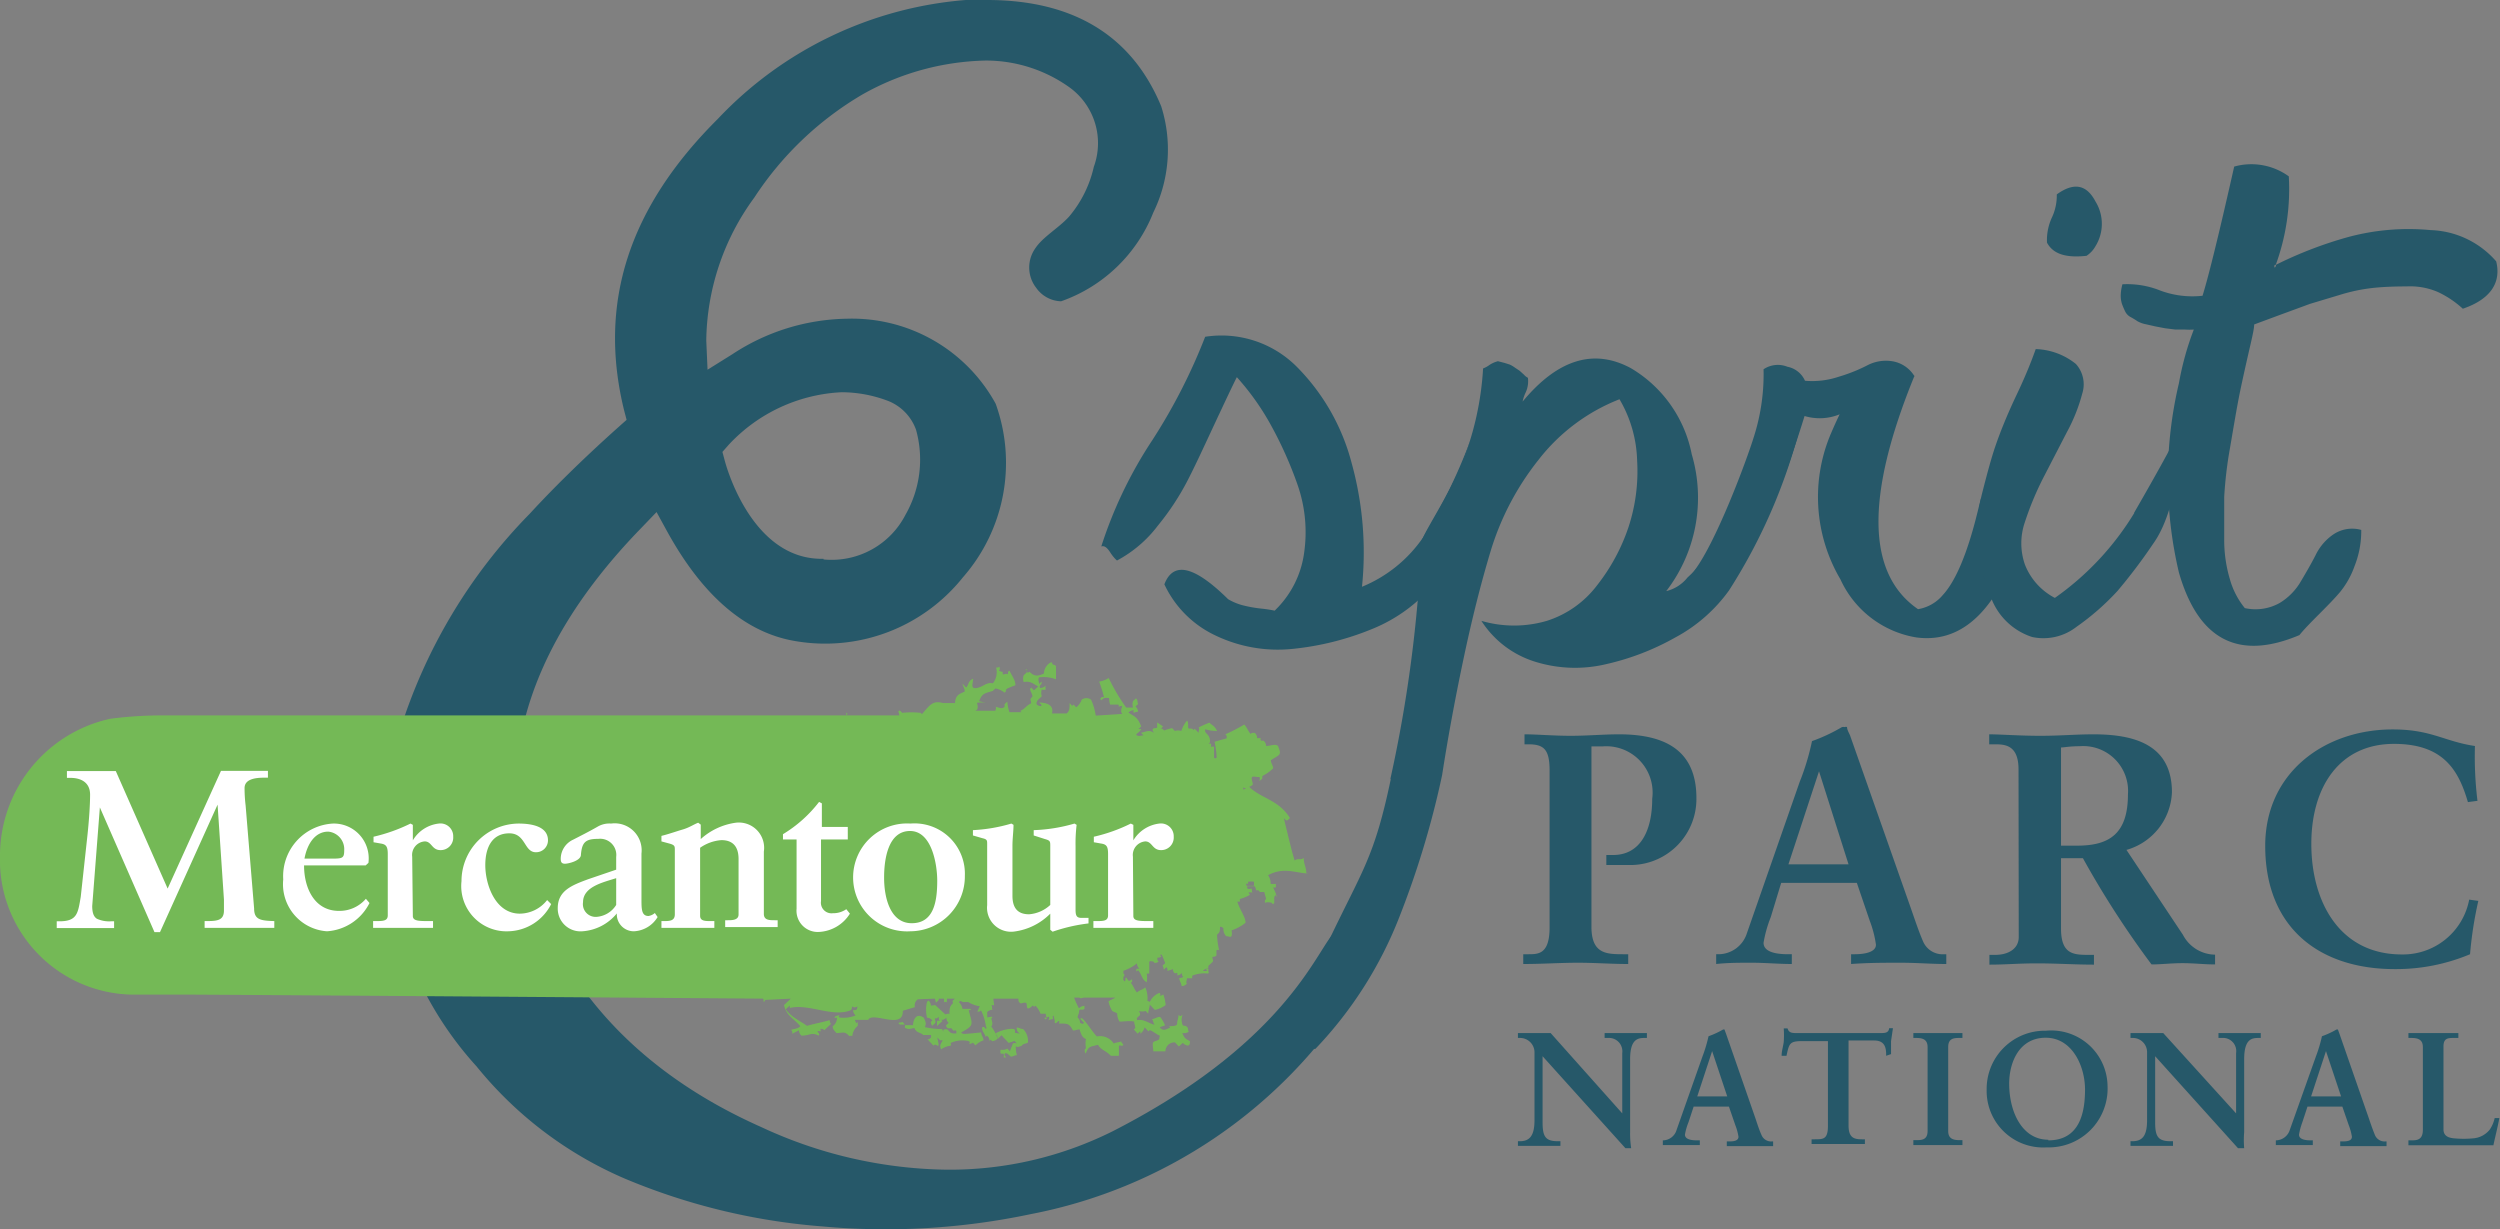 <svg xmlns="http://www.w3.org/2000/svg" viewBox="0 0 117.66 57.86"><rect x="0" y="0" width="117.66" height="57.86" fill="#808080" stroke="none"/><defs><style>.cls-1{fill:#265869}.cls-2{fill:#74b956;fill-rule:evenodd}</style></defs><g id="Calque_2" data-name="Calque 2"><g id="Calque_1-2" data-name="Calque 1"><path class="cls-1" d="M46.45 0h-1a18 18 0 00-11.67 5.6c-4.2 4.18-5.64 8.67-4.41 13.7l.12.46-.36.32c-1.79 1.6-3.19 3-4.2 4.1a25.33 25.33 0 00-6.12 10.24 16.5 16.5 0 003.62 15.77 18.21 18.21 0 007 5.29 29.94 29.94 0 009.27 2.24 33 33 0 009.82-.58A23.28 23.28 0 0063.7 46.87c.64-1.07.25-1.29-.42-1.81-.15-.12-.32-1.36-.63-1-.87 1.14-2.55 5.22-10.26 9.17a17.15 17.15 0 01-7.85 1.82 21.25 21.25 0 01-8.7-2c-5-2.22-8.52-5.59-10.38-10-2.59-6.19-1-12.3 4.69-18.17l.75-.78.52.95c1.66 3 3.67 4.73 6 5.12a8.29 8.29 0 007.9-3A8.18 8.18 0 0046.86 19a7.71 7.71 0 00-7-4 10.06 10.06 0 00-5.39 1.67l-1.17.73-.06-1.37A11.59 11.59 0 0135.5 9.3a15.37 15.37 0 015.1-4.86 12.3 12.3 0 015.78-1.59h.07a6.76 6.76 0 013.91 1.28 3.24 3.24 0 011.12 3.72 5.49 5.49 0 01-1.17 2.35c-.49.54-1.24.95-1.6 1.51a1.56 1.56 0 00.06 1.84 1.48 1.48 0 001.17.63A7.25 7.25 0 0054.28 10a6.72 6.72 0 00.37-5c-1.38-3.33-4.14-5-8.2-5m-7.69 26.3h-.09c-3.33 0-4.51-4.43-4.56-4.62l-.11-.41.28-.32a7.76 7.76 0 015.33-2.49 6.19 6.19 0 012.11.38 2.29 2.29 0 011.39 1.38 5.23 5.23 0 01-.49 4 3.91 3.91 0 01-3.86 2.11"/><path class="cls-1" d="M64.09 27.62A6.45 6.45 0 0067 25.26a26.79 26.79 0 002.3-4.8 26.17 26.17 0 00-1 3.61 1.18 1.18 0 00.4.13 4.89 4.89 0 01-1.14 3.2 7.44 7.44 0 01-3 2.21 13.34 13.34 0 01-3.73.93 6.79 6.79 0 01-3.6-.62 5 5 0 01-2.43-2.42c.42-1.1 1.41-.87 3 .7a2.67 2.67 0 00.7.29 6 6 0 00.83.15 6.05 6.05 0 01.66.1A4.62 4.62 0 0061.38 26a6.77 6.77 0 00-.31-3.18A18.4 18.4 0 0059.81 20a12 12 0 00-1.6-2.25c-.22.44-.57 1.18-1.06 2.23s-.89 1.92-1.24 2.6a12.13 12.13 0 01-1.41 2.15 5.88 5.88 0 01-1.93 1.65s-.15-.12-.31-.37-.29-.34-.43-.29a20.31 20.31 0 012.4-5 26.88 26.88 0 002.49-4.87A5 5 0 0161 17.23a10 10 0 012.61 4.55 15.78 15.78 0 01.49 5.84"/><path class="cls-1" d="M65.43 36.69a64.14 64.14 0 001.47-11.17c0-.3 1.27-2.17 1.9-3.7a14.24 14.24 0 001-4.48 1.23 1.23 0 00.31-.17 1.33 1.33 0 01.39-.17l.31.08.25.08a1.48 1.48 0 01.25.15l.21.14.21.19a.54.54 0 00.18.14 1.26 1.26 0 01-.1.68 1.77 1.77 0 00-.15.44c1.66-2 3.36-2.51 5.1-1.57a6.06 6.06 0 012.86 4.05 7.21 7.21 0 01-1.2 6.44 1.82 1.82 0 001-.64 6.21 6.21 0 001-1.16c.17-.36 4.6-7.15 4.47-6.63a26.38 26.38 0 01-3.51 8.39A7.43 7.43 0 0178.85 30a12 12 0 01-3.27 1.26 6.3 6.3 0 01-3.34-.12 4.62 4.62 0 01-2.52-1.92 5.47 5.47 0 003.08 0 4.78 4.78 0 002.37-1.68 9.08 9.08 0 001.47-2.72 8.41 8.41 0 00.41-3.14 6 6 0 00-.83-2.89 8.94 8.94 0 00-3.81 2.85 12.87 12.87 0 00-2.24 4.25q-.7 2.31-1.3 5.16t-1 5.44a42.29 42.29 0 01-2 6.64 18.94 18.94 0 01-3.94 6.21c-.42.44.64-3.54.42-4.58 0-.17.1-.29.17-.45 1.6-3.37 2.16-3.93 2.94-7.66"/><path class="cls-1" d="M90.11 17.67q-3.48 8.5.16 11a1.93 1.93 0 001.17-.67c1.15-1.25 1.72-4.42 1.8-4.56.25-.05.51 1.76.74 1.87a1.44 1.44 0 00.52.17 5.86 5.86 0 010 1.4q-1.62 3.48-4.31 3.12a4.78 4.78 0 01-3.57-2.73 7.64 7.64 0 01-.49-6.77q.21-.5.45-1a2.48 2.48 0 01-1.65.08c-.36 1.16-.65 2-.85 2.56s-.52 1.25-.91 2.11a11 11 0 01-1.31 2.15c-.19 0-1.65-.08-2.23.6 1.07-1.26 2.6-5.41 2.91-6.43a9.67 9.67 0 00.46-3.19 1.2 1.2 0 011.12-.12 1.14 1.14 0 01.83.66 3.92 3.92 0 001.59-.19 7.67 7.67 0 001.39-.56 1.89 1.89 0 011.12-.17 1.5 1.5 0 011.06.72"/><path class="cls-1" d="M100.43 24.15c2.73-4.73 2.64-5 2.43-4.6s-.18 4.18-1.53 6.05a25.49 25.49 0 01-1.67 2.21 11.75 11.75 0 01-1.93 1.69 2.53 2.53 0 01-2.09.48 3.08 3.08 0 01-1.85-1.65 8.55 8.55 0 01-.68-2.5 7.42 7.42 0 01.18-2.63c.23-.9.43-1.65.63-2.23s.51-1.38 1-2.41.75-1.74.89-2.13a3.16 3.16 0 011.89.7 1.43 1.43 0 01.3 1.39 8.18 8.18 0 01-.73 1.83l-1.08 2.09a14.45 14.45 0 00-.89 2.13 3.05 3.05 0 000 2 3 3 0 001.41 1.57 13.35 13.35 0 003.74-4m-2.25-12.1c-1 .11-1.58-.1-1.86-.62a2.52 2.52 0 01.23-1.18 2.43 2.43 0 00.23-1.09c.8-.58 1.4-.47 1.82.33a2 2 0 010 2.11 1.3 1.3 0 01-.42.45"/><path class="cls-1" d="M107.12 12.46c-.05 0-.08 0-.08.09s.08 0 .08-.09a19 19 0 013.38-1.3 10.94 10.94 0 013.9-.33 4.26 4.26 0 013.08 1.47c.25 1-.27 1.79-1.57 2.23a4.6 4.6 0 00-1.18-.79 3.3 3.3 0 00-1.47-.26q-.84 0-1.47.06a8.28 8.28 0 00-1.64.33l-1.43.43-1.47.54-1.16.43c0 .25-.14.79-.33 1.63s-.34 1.53-.44 2.07-.22 1.25-.37 2.13a19.11 19.11 0 00-.27 2.29v2a6.49 6.49 0 00.27 1.88 3.75 3.75 0 00.7 1.35 2.33 2.33 0 001.62-.23 2.85 2.85 0 001-1c.25-.42.49-.83.71-1.26a2.48 2.48 0 01.87-1 1.59 1.59 0 011.28-.19 4.46 4.46 0 01-.31 1.69 4.1 4.1 0 01-.66 1.2c-.23.28-.57.63-1 1.06s-.74.75-.94 1q-4.3 1.82-5.67-2.94a19.36 19.36 0 010-8.92 13.61 13.61 0 01.7-2.52 2.83 2.83 0 01-.41 0h-.46l-.48-.06-.47-.09-.44-.1a1.3 1.3 0 01-.39-.14 3.54 3.54 0 00-.31-.19.59.59 0 01-.27-.27 3.68 3.68 0 01-.15-.35 1.31 1.31 0 01-.06-.41 2.13 2.13 0 01.08-.52 4.16 4.16 0 011.77.29 4.33 4.33 0 002 .25c.27-.86.77-2.88 1.49-6.08a3 3 0 012.57.46 10.39 10.39 0 01-.63 4.21M74.9 43.62c0 1.26.69 1.29 1.48 1.29h.25v.46c-.8 0-1.57-.06-2.37-.06s-1.69.06-2.57.06v-.46h.24c.47 0 1 0 1-1.26v-7.4c0-1-.29-1.22-1-1.22h-.18v-.47c.56 0 1.38.07 2.17.07s1.57-.07 2.27-.07c2.11 0 3.65.7 3.65 3a3.11 3.11 0 01-3 3.15H75.6v-.47h.32c1.26 0 1.84-1.11 1.84-2.65a2.18 2.18 0 00-2.35-2.46h-.51zm8.44-.46a5.94 5.94 0 00-.34 1.21c0 .46.65.54 1.16.54h.17v.46c-.62 0-1.26-.06-1.88-.06s-1.12 0-1.68.06v-.46h.1a1.41 1.41 0 001.35-1l2.48-7.11a11.41 11.41 0 00.58-1.92 8.19 8.19 0 001.41-.66.31.31 0 01.13 0 .13.13 0 01.11 0c0 .13.09.27.14.39l2.85 8.1c.19.54.38 1.12.58 1.58a1 1 0 001 .62h.1v.46c-.7 0-1.4-.06-2.15-.06s-1.53 0-2.33.06v-.46h.17c.36 0 1-.06 1-.45a5.14 5.14 0 00-.29-1.12l-.61-1.79h-3.56zm2.27-6.86l-1.44 4.38H87zm9.39-.09c0-1.13-.62-1.18-1.1-1.18h-.28v-.47c.49 0 1.46.07 2.4.07s1.68-.07 2.51-.07c2 0 3.69.53 3.69 2.73a2.94 2.94 0 01-2.14 2.71l2.66 4a1.73 1.73 0 001.51.93v.46c-.52 0-1-.06-1.53-.06s-1 .06-1.46.06a43.83 43.83 0 01-3.23-5H97v3.31c0 1.19.56 1.24 1.27 1.24h.28v.46c-.88 0-1.79-.06-2.67-.06s-1.48.06-2.25.06v-.46h.28c.57 0 1.1-.26 1.1-.84zm2 3.59h.76c1.55 0 2.39-.59 2.39-2.42a2.11 2.11 0 00-2.27-2.26c-.46 0-.66.05-.88.06zm19.15-2.05c-.44-1.5-1.15-2.74-3.48-2.74-2.55 0-3.89 2-3.89 4.71s1.32 5.2 4.26 5.2a3.17 3.17 0 003.17-2.58l.43.06a18.16 18.16 0 00-.39 2.51 9 9 0 01-3.55.7c-3.5 0-6.09-1.91-6.09-5.8 0-3.46 2.81-5.48 6-5.48 1.82 0 2.41.56 3.87.78a17.21 17.21 0 00.12 2.58zM76.35 52.4v-2.84a.63.63 0 00-.66-.71h-.17v-.23h1.99v.23h-.11c-.32 0-.68.06-.68 1v3.43a4.55 4.55 0 00.05.76h-.27l-3.9-4.33v3.11c0 .66.13.89.71.89h.13v.22h-2v-.22h.1c.52 0 .68-.36.68-1v-3.18a.68.68 0 00-.69-.68h-.09v-.23h1.54zm3.12.41a2.81 2.81 0 00-.17.59c0 .23.32.27.57.27H80v.22h-1.74v-.22a.68.68 0 00.65-.5l1.22-3.46a6.7 6.7 0 00.28-.94 4.09 4.09 0 00.69-.32h.06l.07.19 1.39 4c.09.27.18.55.28.77a.49.49 0 00.5.31h.05v.22h-2.18v-.22h.08c.17 0 .47 0 .47-.22a2.58 2.58 0 00-.15-.55l-.3-.87h-1.66zm1.11-3.34l-.7 2.13h1.41zm4.21-.47c-.57 0-.59.13-.71.69h-.23c0-.22.07-.43.1-.65a4.49 4.49 0 000-.64h.18c.06.23.25.22.46.22h3.91c.2 0 .39 0 .41-.23h.18L89 49v.61l-.23.08c0-.28 0-.72-.56-.72H87v4c0 .58.26.65.63.65h.14v.22h-2.51v-.22h.14c.42 0 .63 0 .63-.64V49zm5.26 4.66h.11c.27 0 .56 0 .56-.43v-3.95c0-.4-.29-.43-.56-.43h-.11v-.23h2.31v.23h-.11c-.27 0-.56 0-.56.43v3.95c0 .4.29.43.56.43h.11v.23h-2.31zm6.24-5.15a2.65 2.65 0 012.9 2.6A2.77 2.77 0 0196.33 54a2.66 2.66 0 01-2.83-2.71 2.74 2.74 0 012.79-2.78m.11 5.16c1.47 0 1.73-1.29 1.73-2.39s-.6-2.44-1.85-2.44S94.56 50 94.56 51c0 1.35.62 2.64 1.84 2.64m8.84-1.24v-2.84a.62.62 0 00-.66-.71h-.17v-.23h1.99v.23h-.11c-.32 0-.67.06-.67 1v3.43a4.59 4.59 0 000 .76h-.29l-3.9-4.33v3.11c0 .66.13.89.72.89h.12v.22h-2v-.22h.1c.53 0 .68-.36.68-1v-3.18a.67.67 0 00-.68-.68h-.1v-.23h1.54zm3.12.41a3.36 3.36 0 00-.16.59c0 .23.31.27.56.27h.09v.22h-1.74v-.22a.7.7 0 00.66-.5l1.23-3.46a6.7 6.7 0 00.28-.94 4.09 4.09 0 00.69-.32h.06l.07.19 1.39 4c.09.27.19.55.28.77a.49.49 0 00.5.31h.05v.22h-2.18v-.22h.08c.18 0 .47 0 .47-.22a2.58 2.58 0 00-.15-.55l-.3-.87h-1.64zm1.11-3.34l-.7 2.13h1.41zm5.53 3.68c0 .3.21.39.45.42a4.8 4.8 0 001 0 1.1 1.1 0 00.73-.41 1.57 1.57 0 00.23-.54h.22c-.08.43-.19.85-.28 1.28h-4v-.23h.11c.27 0 .57 0 .57-.5v-3.89c0-.4-.3-.43-.57-.43h-.11v-.23h2.35v.23h-.19c-.29 0-.51 0-.51.4z"/><path class="cls-2" d="M49.15 47.91l.06.07.06-.06a.08.08 0 00-.12 0M60 42.1l.12.13C60 42 60 42 60 42.1m-20.17-8.57v.13l.06-.06-.06-.07z"/><path class="cls-2" d="M61.48 41.09c0-.28-.13-.43-.12-.72-.14.14-.28 0-.43.13-.13-.44-.13-.44-.51-2 .14.15.14.15.29 0-.53-.86-1.36-.92-1.92-1.47a.42.42 0 00.17-.1c0-.12-.05-.19-.05-.31s.19-.05.31-.05.06.06.06.19l.13-.12v-.12a1.86 1.86 0 00.51-.36c0-.12-.11-.25-.11-.38.45-.29.51-.23.34-.67-.12-.12-.37 0-.56 0a.35.35 0 00-.12-.25h-.12s-.06-.07 0-.12h-.19a.28.28 0 00-.11-.25c-.13 0-.13 0-.19.05-.12-.13-.18-.32-.3-.44a8.49 8.49 0 01-.89.46c.07.07.07.07.06.19l-.57.16a3.79 3.79 0 01.1.75.08.08 0 01-.12 0v-.5a.08.08 0 00-.12 0C57 35.15 57 35.15 57 35h-.12l.06-.05a.44.44 0 00-.11-.38c-.12-.13-.12-.13-.11-.25a1.79 1.79 0 00.56.08c-.12-.25-.24-.26-.36-.39a4.94 4.94 0 00-.51.23c.06.07 0 .13 0 .25l-.18-.19-.06.06c-.06-.07-.06-.07-.19-.07s0-.19-.11-.38a1.36 1.36 0 00-.27.49.56.56 0 00-.31 0l-.12-.13a1.79 1.79 0 00-.38.11c-.06-.06-.12-.13-.18-.07l.13-.12-.28-.19v.24c-.07.06-.13 0-.19.06s0 .12.05.19c-.24-.14-.3-.08-.62 0l.12.12c-.12 0-.19.06-.31 0s.13-.12.2-.3h-.13l.13-.12c-.17-.44-.29-.45-.6-.65a.32.32 0 01.26-.11.08.08 0 000 .12.3.3 0 01.19-.05.32.32 0 00-.12-.25l.13-.12c-.06-.07 0-.19-.11-.26l-.13.12a.42.42 0 000 .31H53a9.58 9.58 0 01-.82-1.39 1.14 1.14 0 01-.45.17 5.31 5.31 0 01.23.75.09.09 0 00-.13 0c-.06.06-.06.06 0 .13.13-.12.13-.12.37-.11a.84.84 0 00.05.31h.38a.09.09 0 010 .13c.07-.06.07-.06.19-.06-.07.19-.07.31 0 .37l-1.25.08a2.74 2.74 0 00-.22-.75.37.37 0 00-.44 0 .8.8 0 01-.26.36l-.12-.13-.07.06-.12-.13c0 .25 0 .37-.14.49h-.69c.08-.31-.1-.5-.6-.52l.12.13c-.06.06-.06.06-.19 0s0-.24 0-.24l.19-.18a.52.52 0 010-.32.29.29 0 00.19 0 .25.25 0 010-.19.36.36 0 01-.26.12.09.09 0 010-.13c.06-.06.06-.06.07-.18l-.13.12c0-.13-.06-.19 0-.31a1.68 1.68 0 01.8.09v-.56c0-.18-.18-.07-.18-.2s-.38.11-.39.49c-.25.11-.44.17-.68-.09l-.07.06c-.06-.07-.12-.13 0-.19a.1.1 0 01-.13 0c.06.06.12.12.06.18l-.13.12a.46.46 0 000 .32c.31-.06.43.07.68.21l-.2.18-.12-.13-.06.06c0 .12.12.25.11.37l-.06.06c-.07.06 0 .13 0 .25-.25.12-.26.24-.51.36l.06.06h-.57a1.83 1.83 0 01-.1-.5l-.13.12v.12c-.12.12-.19.06-.43 0 .06.06 0 .12 0 .19h-1c.19 0 .19-.18.13-.37a1.21 1.21 0 01.44 0l-.34-.08c.14-.37.27-.37.64-.48l.13-.12a1 1 0 01.43.2l.06-.06c0-.12 0-.12.45-.29 0-.25-.17-.44-.28-.69l-.07.06v.12c-.06-.06-.13 0-.25 0v-.12a.3.3 0 01-.18-.07l.06-.06a.08.08 0 010-.12.39.39 0 01-.19.05.84.84 0 01-.15.74c-.31-.07-.45.17-.76.22s-.18-.19-.17-.44c-.25.11-.2.3-.33.42l-.18-.19c.06.19.12.25.11.38-.25.11-.44.17-.45.54h-.56c-.5-.14-.63.1-1 .52l-.06-.06a3.88 3.88 0 00-.87 0c-.12-.13-.12-.13-.18-.07l.05.19H7.55a18.53 18.53 0 00-2.37.16A6.6 6.6 0 000 40.29a6.33 6.33 0 006.2 6.52h2.52c1.73 0 27.19.19 27.19.19a.09.09 0 010 .13H36v-.07l1.22-.06-.32.3c.1.5.47.64.77 1-.13.12-.25.11-.44.17.06.06.06.06.06.19.06-.06.25-.12.31-.18a.36.36 0 00.12.26c.44 0 .44-.18.81 0 .06-.06 0-.12-.06-.19a.09.09 0 01.13 0 .1.1 0 000-.13c.13 0 .13 0 .19.07l.32-.3a.26.26 0 01-.06-.18c-.37.11-.69.16-1.07.27-.36-.26-.73-.4-1-.78l.19-.18v.12c.88-.22 2 .45 2.86.11.06-.06.06-.06.07-.19a.18.18 0 00.25 0c0 .19-.07.19-.2.18a.33.33 0 00.12.25 1.53 1.53 0 01-.75.1c-.06-.06-.06-.06 0-.12-.19.05-.19.05-.25.11a.08.08 0 00.12 0 .48.48 0 01-.2.42c0 .13.06.19.18.32.31 0 .37-.11.61.15a.1.1 0 01.13 0 .72.72 0 01.26-.49v-.18l-.07.06-.07-.16h.63c.2-.42 1.66.5 1.63-.43l.57-.17a.34.34 0 01.14-.37L44 47l.05.19.13-.12V47h.25v.18a.09.09 0 01.13 0l.01-.18h.37l-.12.12a.09.09 0 010 .13c-.13.12-.13.24-.14.49-.06-.07-.13 0-.19 0l-.49-.45c-.07.06-.13 0-.19.05a.31.31 0 00-.11-.25l-.07.06a1.58 1.58 0 000 .75.3.3 0 01.25.13l-.07.06a.34.34 0 00.06.19l.13-.12c.06-.06 0-.13 0-.25.06.06.12 0 .18-.06 0 .13 0 .13.06.19h-.14v.25l.26-.24-.07-.05a.3.3 0 00.25-.11.3.3 0 00.11.25l-.13.12c.06.19.13.13.25.13l.12.13a.08.08 0 01.12 0v.12c-.25 0-.25 0-.43-.2-.19 0-.19 0-.19.18a.28.28 0 00-.06-.19 3.44 3.44 0 01-.8-.09c.06-.19.06-.19-.05-.44-.37-.26-.5.11-.51.35h-.38v.13c.18.06.18.06.44 0 .11.25.3.2.42.33h.37v.12c-.06.06-.13.12-.19.06l.3.32c.07-.06.07-.06.19 0s0-.25 0-.38l.12.13h.13c-.14.24-.14.24-.08.43a.87.87 0 01.44-.17.09.09 0 000-.13 1.35 1.35 0 01.87-.09c.06.07.06.07 0 .13a.31.31 0 00.19-.06l.12.13a1 1 0 01.38-.24c0-.12-.12-.25-.11-.37-.88.09-.88.09-.94 0 .64-.35.52-.36.35-1.05.13 0 .13 0 .07-.06h-.36a.66.66 0 00-.17-.32c.06-.06.06-.06.19 0h.25a1.43 1.43 0 00.55.2c-.06.06-.07.19-.13.25.12 0 .12 0 .18-.06a2.37 2.37 0 01.23.75.09.09 0 010 .13l-.06-.07a.08.08 0 00-.12 0c0 .19.11.25.17.44l.06-.06a.33.33 0 01.12.25l.06-.06.06.07a.36.36 0 00.26-.12 1.82 1.82 0 00-.3-.57c.07-.06.07-.18 0-.37l.06-.06c-.06-.06-.12 0-.25 0a2 2 0 000-.25.39.39 0 01.26-.11c-.06-.06 0-.12-.06-.19a.09.09 0 01.13 0l-.04-.33h1.18c0 .12 0 .12.06.19s.12 0 .25 0 .06.18.11.25.2-.06.26-.12l.06.07.06-.06a1 1 0 01.24.38h.25a.3.3 0 00.05.19l.07-.06c.06.06.06.06 0 .19a.34.34 0 01.19-.06.08.08 0 000-.12l.06-.06c0 .12.06.18.05.31s.13 0 .19-.06a.09.09 0 010 .13c.43 0 .49 0 .67.33.12 0 .19-.05.31-.05.06.19.11.38.3.45a1.14 1.14 0 000 .43l-.06.06c0 .13 0 .13.05.19.14-.36.2-.3.58-.41.12.25.36.26.6.52h.38v-.43c0-.12.13 0 .19-.06s-.12-.13-.06-.19c-.18.06-.31.05-.37.11a.76.76 0 00-.8-.34c-.24-.26-.41-.57-.66-.83a.08.08 0 00-.12 0l.18.19c-.06.06-.06.06-.19 0a.31.31 0 00-.11-.25c0-.12.07-.18.07-.31s.19 0 .25-.11v-.13a.36.36 0 00-.26.12 4.94 4.94 0 01-.23-.51h.25c.06.07.13 0 .25 0h1.44c-.07.06-.26.12-.32.18a1.38 1.38 0 00.17.44c.06.06.18.07.24.13a.71.71 0 00.11.38c.25 0 .44-.05.69 0 0 .13.05.19.05.31l-.07.06.18.2.13-.12v.12a.54.54 0 00.2-.3l.18.19.06-.06c.19.07.31.2.49.27-.06.06 0 .12-.07.18s-.19.06-.25.12 0 .31 0 .43h.57a.42.42 0 01.45-.42l.18.19.19-.17a.36.36 0 00.25.13c.08-.06.08-.06.08-.21-.24-.13-.24-.13-.36-.38a.47.47 0 00.31-.06c-.06-.06 0-.18-.11-.25s-.13 0-.18-.07a.64.64 0 010-.49c-.06.06-.13.12-.19 0 0 .13-.07.31-.07.43s-.26.12-.38.11l.06.07c-.26.11-.32.17-.5 0 .07-.06.19-.06.25-.11a1.7 1.7 0 00-.23-.39c-.13 0-.19.06-.38.11.06.07.06.19.12.26-.31-.08-.49-.27-.81-.22a.08.08 0 010-.12l.13-.12a.32.32 0 00-.06-.19.52.52 0 00.32 0l.12.13c0-.13.07-.31.07-.43l.24.25a1.19 1.19 0 00.51-.23 2 2 0 00-.11-.5.26.26 0 01-.18.06c.06-.06.06-.06 0-.13a.78.78 0 00-.45.42L54 47.1a1.18 1.18 0 00-.1-.63c-.13.12-.26.12-.39.24-.12-.13-.17-.32-.29-.45l.06-.06v-.12c-.07.06-.13.12-.19.05L53 46c-.07.06 0 .13-.07.19l-.06-.07v-.18l.06.06a.08.08 0 010-.12l-.06-.07v-.12a2.07 2.07 0 00.64-.35.33.33 0 00.12.25h-.13a.1.1 0 000 .13l.06-.06c.18.19.17.44.41.57a1.32 1.32 0 000-.43.08.08 0 00.12 0v-.49c0-.12.07-.06.19-.06l.06.07a.32.32 0 00.19-.06c-.06-.06-.06-.06-.06-.19a.29.29 0 00.19-.05l-.06-.07c.07-.06.07-.06.24.38l-.13.12a.31.31 0 01.06.19l.12-.12c.06.07.06.07.06.19.06-.06.19-.05.25-.11a.26.26 0 00.06.18.08.08 0 00.12 0c.06.06.06.06 0 .12a.3.3 0 00.25-.11c0 .12 0 .12.06.19a.39.39 0 01-.19.05c0 .13.11.25.11.38a.33.33 0 00.25-.12c-.06-.06 0-.12 0-.25h.25v-.12a1.5 1.5 0 01.75-.1.08.08 0 000-.12h-.25a.36.36 0 01.26-.12v-.12l.19-.18c.07-.06 0-.12 0-.25a.29.29 0 00.19-.05v-.25a.09.09 0 01.13 0 3.7 3.7 0 01-.1-.74c.13-.12.13-.12.14-.37h.06l.1.06a.47.47 0 00.13.38c.13 0 .18.07.25 0a.53.53 0 000-.27 2.21 2.21 0 00.66-.36c0-.28-.25-.57-.39-1a.24.24 0 00.12 0 .43.43 0 000-.12 1.73 1.73 0 00.48-.2.41.41 0 01-.07-.11h.19c-.06-.06 0-.13-.06-.19a.18.18 0 01-.19 0v-.1h.35a.34.34 0 01.06.19h.12a.27.27 0 00.07.08h.2l.09.33-.06.06v.12a.52.52 0 01.32 0l.06.07.06-.06v-.19c0-.06 0-.12.06-.18s-.05-.19-.11-.38a.1.1 0 00.13 0v-.15h-.25a.65.65 0 00-.12-.41c.74-.4 1.3-.1 1.88-.08m-3.06-4.08l.06.06h.09l-.13.08a.43.43 0 010-.12m.17 4.66a.24.24 0 00-.06-.11.15.15 0 01.11 0v-.1a.75.75 0 01.28 0 1.11 1.11 0 000 .19h-.4m.52.21z"/><path class="cls-2" d="M56.83 45.71c.07-.06.07-.06 0-.13l-.07.06zm-14.54 2.45l.06.06h.24l-.12-.13c-.06.06-.12 0-.18.06m4.95.69l.24.25c.07-.06.19-.05.26-.11l.12.13a.25.25 0 00-.19 0l-.14.37-.12-.13a.43.43 0 01-.31.05.25.25 0 000 .19h.13a.26.26 0 010 .18h.13c-.06-.07-.12-.13-.06-.19s.19.07.25.13.18-.05.31-.05a1.2 1.2 0 01-.05-.43c.06.06.06.06.25 0l.07-.06c.06-.06.19-.05.25-.11a.79.79 0 00-.23-.63c-.12 0-.18-.07-.3-.07 0 .06 0 .18.11.25s-.12 0-.19 0c0-.18 0-.18-.18-.19a1.79 1.79 0 00-.75.22.32.32 0 01.11.26l.19-.18"/><path d="M7.89 41.82l2.51-5.54h2.21v.32h-.1c-.32 0-1 0-1 .49a7 7 0 00.05.82l.4 4.85c0 .53.31.57.95.59v.32H9.63v-.32c.55 0 .91 0 .91-.5v-.51l-.3-4.47-2.71 6h-.26L4.7 38l-.36 4.64c0 .34.08.51.22.6a1.4 1.4 0 00.68.12h.13v.32h-2.7v-.32h.13c.84 0 .87-.39 1-1.15l.32-2.94c.08-.76.12-1.44.12-1.87 0-.59-.45-.79-.92-.79h-.17v-.32h2.3zm9.5.68a2.41 2.41 0 01-2 1.33 2.22 2.22 0 01-2.06-2.44 2.48 2.48 0 012.34-2.63 1.64 1.64 0 011.67 1.85l-.13.12h-2.9c0 1.08.5 2.14 1.64 2.14a1.63 1.63 0 001.27-.57zm-1.85-2.09c.57 0 .66 0 .66-.39a.83.83 0 00-.75-.88c-.64 0-1 .61-1.12 1.27zm3.89 2.7c0 .24.29.24.79.24h.16v.32h-2.82v-.32h.1c.36 0 .59 0 .59-.27V40.2c0-.35-.07-.46-.33-.5l-.34-.06v-.26a8 8 0 001.74-.62l.11.06v.73a1.63 1.63 0 011.22-.79.6.6 0 01.68.62.59.59 0 01-.6.63c-.41 0-.41-.41-.74-.41a.64.64 0 00-.59.72zm6.51-.56a2.32 2.32 0 01-2 1.28 2.13 2.13 0 01-2.22-2.36 2.71 2.71 0 012.68-2.71c.71 0 1.39.17 1.39.79a.56.56 0 01-.57.56c-.56 0-.47-.89-1.25-.89s-1.13.62-1.13 1.5.45 2.28 1.63 2.28a1.65 1.65 0 001.28-.64zM29 40.33a.76.76 0 00-.84-.85c-.61 0-.77.16-.82.75 0 .28-.59.42-.75.42s-.2-.08-.2-.24a1 1 0 01.58-.89c.35-.18.75-.38 1.15-.61a1.1 1.1 0 01.64-.15 1.27 1.27 0 011.43 1.41v2.15c0 .46 0 .79.33.79a.59.59 0 00.3-.14l.13.19a1.38 1.38 0 01-1.11.67.8.8 0 01-.81-.84 2.29 2.29 0 01-1.62.84 1.07 1.07 0 01-1.16-1.09c0-.83.68-1.08 1.43-1.36l1.32-.45zm0 1c-.58.19-1.56.39-1.56 1.13a.6.6 0 00.65.69 1.19 1.19 0 00.91-.56zm2.13 2.02h.08c.3 0 .55 0 .55-.32V40c0-.17 0-.23-.26-.3l-.37-.1v-.26c.33-.08.69-.21 1-.3s.5-.23.73-.32l.12.09v.68a3.09 3.09 0 011.65-.77 1.19 1.19 0 011.32 1.36v2.93c0 .3.26.3.52.3h.13v.32h-2.47v-.32h.11c.21 0 .52 0 .52-.27v-2.61c0-.65-.33-.89-.81-.89a2 2 0 00-1 .36v3.2c0 .25.24.25.51.25h.16v.32h-2.49zm8.77-3.84h-1.26v2.9a.5.5 0 00.56.57 1.07 1.07 0 00.63-.19L40 43a1.82 1.82 0 01-1.44.86 1 1 0 01-1.07-1.09v-3.26h-.64v-.25a6.15 6.15 0 001.7-1.52l.13.07v1.11h1.22zm2.95-.75a2.37 2.37 0 012.56 2.46 2.58 2.58 0 01-2.56 2.61 2.54 2.54 0 110-5.07m-1.24 2.56c0 .89.27 2.13 1.3 2.13s1.2-1 1.2-2c0-.76-.25-2.34-1.28-2.34s-1.22 1.32-1.22 2.18m4.85-1.57c0-.16 0-.22-.22-.27l-.45-.13v-.25a7.68 7.68 0 001.81-.31l.1.06c0 .3-.05.63-.05 1v2.34c0 .63.3.87.78.87a1.65 1.65 0 001-.44v-2.76c0-.23 0-.27-.25-.34l-.53-.17v-.25a7.7 7.7 0 001.92-.31l.1.06a7.36 7.36 0 00-.05 1v3c0 .29.06.38.29.38h.32v.26a8 8 0 00-1.69.39l-.11-.09V43a2.91 2.91 0 01-1.68.84 1.13 1.13 0 01-1.29-1.24zm6.88 3.39c0 .24.28.24.78.24h.16v.32h-2.82v-.32h.11c.36 0 .58 0 .58-.27V40.2c0-.35-.06-.46-.33-.5l-.34-.06v-.26a7.77 7.77 0 001.74-.62l.12.06v.73a1.65 1.65 0 011.22-.79.6.6 0 01.68.62.59.59 0 01-.6.63c-.41 0-.41-.41-.74-.41a.64.64 0 00-.58.72z" fill="#fff"/></g></g></svg>